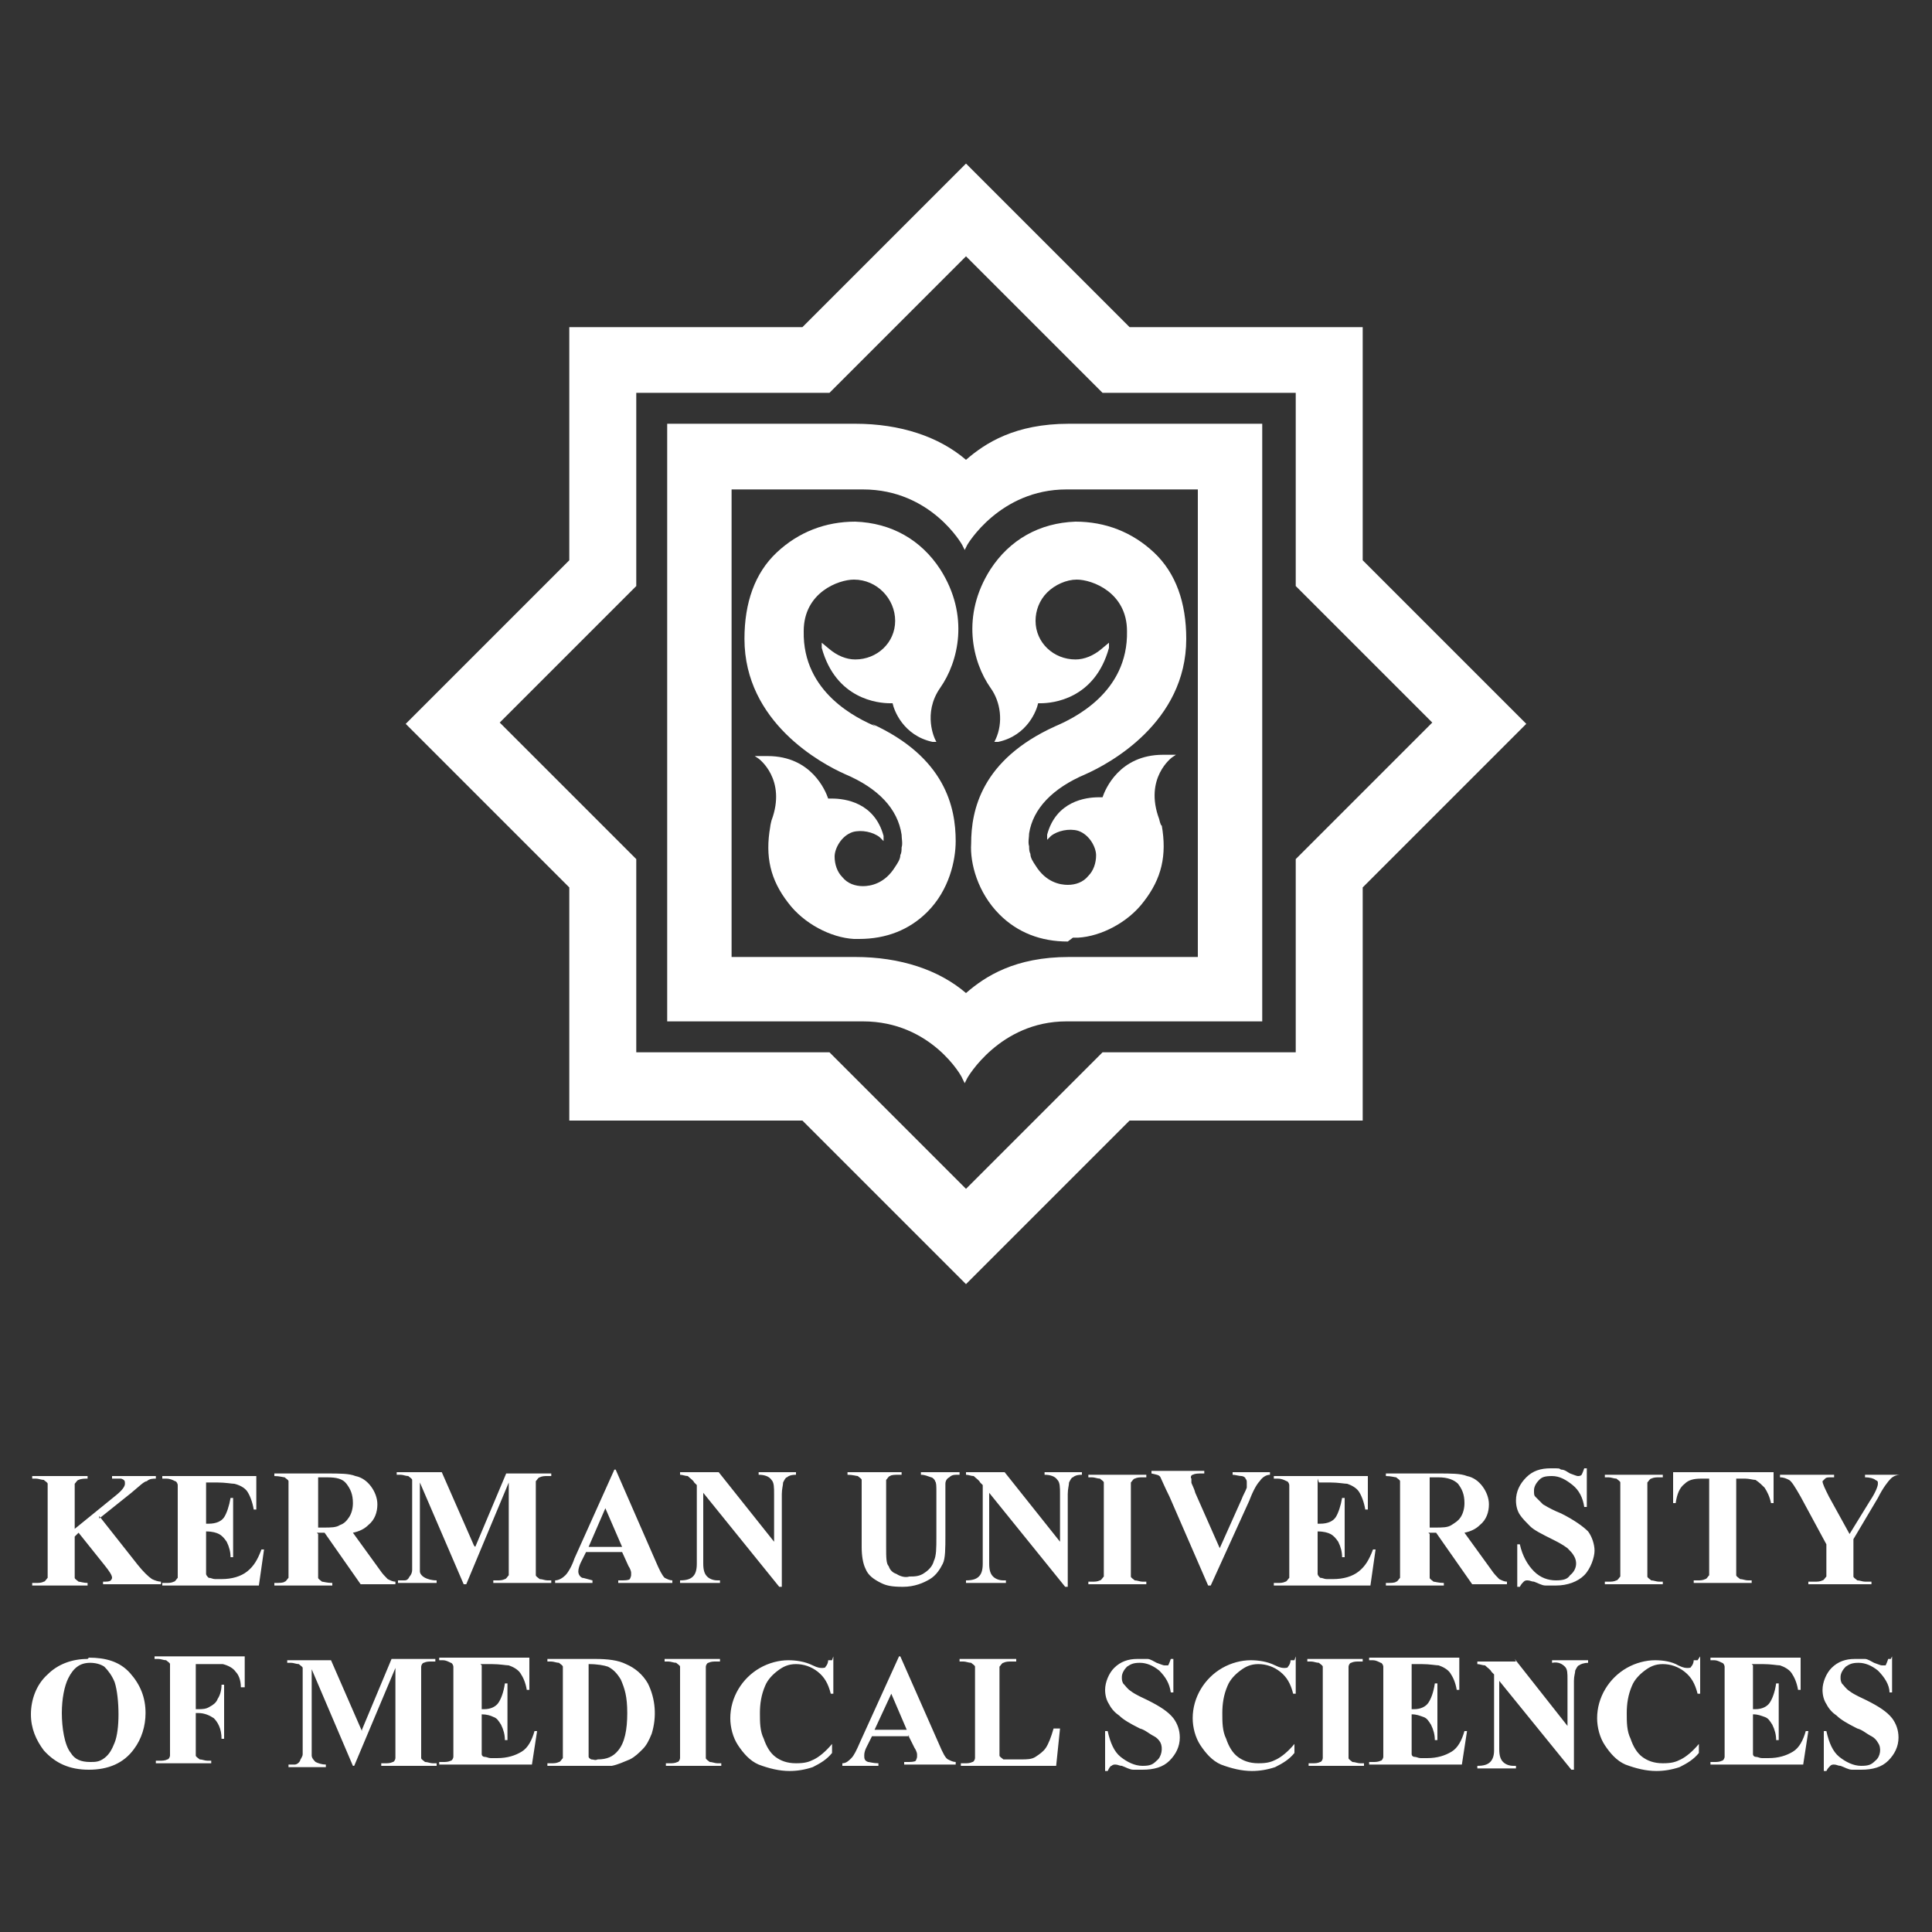 <?xml version="1.0" encoding="UTF-8"?>
<svg xmlns="http://www.w3.org/2000/svg" version="1.1" viewBox="0 0 150 150">
  <rect x="0" y="0" width="150" height="150" fill="#333333" stroke="none"/>
  <defs>
    <style>
      .cls-1 {
        fill: #fff;
        fill-rule: evenodd;
      }
    </style>
  </defs>
  <!-- Generator: Adobe Illustrator 28.6.0, SVG Export Plug-In . SVG Version: 1.2.0 Build 709)  -->
  <g>
    <g id="Layer_1">
      <g id="Layer_1-2">
        <path class="cls-1" d="M68,56.4c-1.4-.6-5.7-2.6-5.6-7.4,0-3,2.7-4,3.9-4h0c1.8,0,3.2,1.5,3.2,3.2,0,1.7-1.4,3-3.1,3h0c-.7,0-1.4-.3-2-.8l-.6-.5v.4c1.1,4,4.4,4.3,5.3,4.3h.2c.1.5.8,2.5,3.1,3h.3c0,0-.1-.2-.1-.2,0,0-1-2,.4-4,1.4-2,2.3-5.6,0-9.2-1.5-2.3-3.8-3.6-6.6-3.7-2.3,0-4.4.8-6.1,2.4-1.7,1.6-2.5,3.9-2.5,6.7,0,6.5,6,9.7,7.8,10.5,2.6,1.1,4.1,2.7,4.4,4.7,0,.3.1.7,0,1,0,.2,0,.4-.1.6,0,.3-.2.6-.4.9-.8,1.3-1.9,1.5-2.5,1.5h0c-.6,0-1.2-.2-1.6-.7-.4-.4-.6-1-.6-1.6,0-.6.5-1.6,1.4-1.9.7-.2,1.6,0,2.1.4l.3.3v-.4c-.7-2.6-3-2.9-4-2.9s-.2,0-.3,0c-.2-.6-1.3-3.3-4.7-3.3s-.5,0-.7,0h-.3s.3.2.3.2c0,0,2.2,1.6,1,4.8,0,0-.1.4-.1.5-.4,2.3,0,4.1,1.4,5.9,1.2,1.6,3.3,2.7,5.1,2.8.1,0,.3,0,.4,0,2.1,0,3.9-.7,5.3-2.1,1.7-1.7,2.2-4,2.2-5.5,0-2.6-.8-6.5-6.5-9.1h0Z"/>
        <path class="cls-1" d="M82.9,73.1c-2.1,0-3.9-.7-5.3-2.1-1.7-1.7-2.3-4-2.2-5.5,0-2.6.8-6.5,6.5-9.1,1.4-.6,5.7-2.6,5.6-7.4,0-3-2.7-4-3.9-4h0c-.8,0-1.7.4-2.3,1-.6.6-.9,1.4-.9,2.2,0,1.7,1.4,3,3.1,3h0c.7,0,1.4-.3,2-.8l.6-.5v.4c-1.1,4-4.4,4.3-5.3,4.3h-.2c-.1.5-.8,2.5-3.1,3h-.3c0,0,.1-.2.1-.2.6-1.3.4-2.9-.4-4-1.4-2-2.3-5.6,0-9.2,1.5-2.3,3.8-3.6,6.6-3.7,2.3,0,4.4.8,6.1,2.4,1.7,1.6,2.5,3.9,2.5,6.7,0,6.5-6,9.7-7.8,10.5-2.6,1.1-4.1,2.7-4.4,4.6,0,.3-.1.7,0,1,0,.2,0,.4.1.6,0,.3.2.6.4.9.8,1.3,1.9,1.5,2.5,1.5h0c.6,0,1.2-.2,1.6-.7.4-.4.6-1,.6-1.6,0-.6-.5-1.6-1.4-1.9-.7-.2-1.6,0-2.1.4l-.3.3v-.4c.7-2.6,3-2.9,4-2.9s.2,0,.3,0c.2-.6,1.3-3.3,4.7-3.3s.5,0,.7,0h.3s-.3.2-.3.2c0,0-2.2,1.6-1,4.8,0,0,.1.5.2.5.4,2.3,0,4.1-1.4,5.9-1.2,1.6-3.3,2.7-5.1,2.8-.1,0-.3,0-.4,0h0Z"/>
        <path class="cls-1" d="M83,32.9c-4.2,0-6.5,1.5-8,2.8-2.1-1.8-5.1-2.8-8.6-2.8h-14.6v46.4h15.2c5.3,0,7.7,4.3,7.7,4.4l.2.4.2-.4s2.5-4.4,7.7-4.4h15.2v-46.4h-15.2ZM93.2,74.3h-10.2c-4.2,0-6.5,1.5-8,2.8-2.1-1.8-5.1-2.8-8.6-2.8h-9.6v-36.3h10.2c5.3,0,7.7,4.3,7.7,4.3l.2.4.2-.4s2.5-4.3,7.7-4.3h10.2v36.3h0Z"/>
        <path class="cls-1" d="M105.8,43.5v-18.1h-18.1l-12.7-12.7-12.7,12.7h-18.1v18.1l-12.7,12.7,12.7,12.7v18.1h18.1l12.7,12.7,12.7-12.7h18.1v-18.1l12.7-12.7-12.7-12.7ZM100.6,66.7v15h-15l-10.6,10.6-10.2-10.2-.4-.4h-15v-15l-10.6-10.6,10.6-10.6v-15h15l10.6-10.6,10.6,10.6h15v15l10.6,10.6-10.6,10.6Z"/>
        <path class="cls-1" d="M105.9,136.9v.2h-4.3v-.2h.3c.2,0,.4,0,.6-.1.1,0,.2-.2.2-.3,0-.1,0-.4,0-.8v-5.5c0-.4,0-.7,0-.8s-.2-.2-.3-.3c-.2,0-.4-.1-.6-.1h-.3v-.2h4.3v.2h-.3c-.2,0-.4,0-.6.1-.1,0-.2.2-.2.3,0,.1,0,.4,0,.8v5.5c0,.4,0,.7,0,.8s.2.2.3.3c.2,0,.4.1.6.1h.3ZM109.6,129.3v3.4h.2c.5,0,.9-.2,1.1-.5.2-.3.4-.8.5-1.5h.2v4.4h-.2c0-.4-.1-.8-.3-1.2-.2-.3-.3-.5-.6-.6s-.5-.2-.9-.2v2.3c0,.5,0,.7,0,.8s.1.2.2.2c.2,0,.3.1.5.1h.5c.8,0,1.4-.2,1.9-.5s.8-.9,1-1.6h.2l-.4,2.6h-7.2v-.2h.3c.2,0,.4,0,.6-.1.1,0,.2-.2.2-.3,0-.1,0-.4,0-.8v-5.5c0-.2,0-.5,0-.7,0-.1-.1-.3-.2-.3-.2-.1-.4-.2-.6-.2h-.3v-.2h7v2.5h-.2c-.1-.6-.3-1-.5-1.3-.2-.3-.6-.5-.9-.6-.2,0-.7-.1-1.3-.1h-.8s0,0,0,0ZM117.6,128.8l4.1,5.2v-3.6c0-.5,0-.8-.2-1-.2-.2-.5-.4-1-.3v-.2h2.8v.2c-.3,0-.6.1-.7.2-.1,0-.2.2-.3.4,0,.2-.1.4-.1.8v6.9h-.2l-5.6-6.9v5.3c0,.5.1.8.3,1s.5.3.8.3h.2v.2h-3v-.2c.5,0,.8-.1,1-.3s.3-.5.3-.9v-5.9l-.2-.2c-.1-.2-.3-.3-.5-.5-.2,0-.4-.1-.6-.1v-.2h3ZM132,128.6v2.9h-.2c-.2-.8-.5-1.3-1-1.7-.5-.4-1.1-.6-1.7-.6s-1,.2-1.4.5c-.4.3-.8.7-1,1.2-.3.7-.4,1.4-.4,2.1,0,.7,0,1.4.3,2,.2.6.5,1.1.9,1.4s.9.5,1.6.5,1-.1,1.4-.3c.4-.2.9-.6,1.4-1.2v.7c-.4.5-.9.8-1.5,1.1-.6.2-1.2.3-1.8.3-.8,0-1.6-.2-2.4-.5-.7-.3-1.2-.9-1.6-1.5-.4-.6-.6-1.4-.6-2.1,0-1.6.9-3.1,2.3-3.9.7-.4,1.5-.6,2.2-.6.6,0,1.3.1,1.8.4.4.2.6.2.7.2s.3,0,.3-.1c.1-.1.2-.3.2-.5h.3ZM136.1,129.3v3.4h.2c.5,0,.9-.2,1.1-.5.2-.3.4-.8.5-1.5h.2v4.4h-.2c0-.4-.1-.8-.3-1.2-.2-.3-.3-.5-.6-.6s-.5-.2-.9-.2v2.3c0,.5,0,.7,0,.8s.1.2.2.2c.2,0,.3.1.5.1h.5c.8,0,1.4-.2,1.9-.5s.8-.9,1-1.6h.2l-.4,2.6h-7.2v-.2h.3c.2,0,.4,0,.6-.1.1,0,.2-.2.2-.3,0-.1,0-.4,0-.8v-5.5c0-.2,0-.5,0-.7,0-.1-.1-.3-.2-.3-.2-.1-.4-.2-.6-.2h-.3v-.2h7v2.5h-.2c-.1-.6-.3-1-.5-1.3-.2-.3-.6-.5-.9-.6-.2,0-.7-.1-1.3-.1h-.9s0,0,0,0ZM146.9,128.6v2.8c0,0-.2,0-.2,0,0-.6-.4-1.2-.9-1.7-.5-.4-1-.6-1.5-.6s-.7.1-1,.3c-.2.2-.4.5-.4.8,0,.2,0,.3.1.5.2.2.3.4.6.6.4.3.9.5,1.3.7,1,.5,1.6.9,2,1.4.3.4.5.9.5,1.5,0,.7-.3,1.3-.8,1.8s-1.2.7-2.1.7-.5,0-.7,0c-.3,0-.6-.2-.9-.3-.2,0-.3-.1-.5-.1-.1,0-.2,0-.3.1-.1.1-.2.2-.3.4h-.2v-3.1h.2c.2.9.5,1.6,1,2s1.1.7,1.7.7.8-.1,1.1-.4c.4-.3.5-1,.2-1.4-.1-.2-.3-.4-.5-.5-.4-.2-.7-.5-1.1-.6-.8-.4-1.3-.7-1.6-1-.3-.2-.6-.5-.8-.9-.2-.3-.3-.7-.3-1.1,0-.6.3-1.3.7-1.7.5-.5,1.1-.7,1.8-.7s.5,0,.8,0c.2,0,.5.2.7.3.3.1.5.2.6.2,0,0,.2,0,.3,0,0,0,.1-.2.2-.5h.2ZM6.9,128.7c1.3,0,2.4.3,3.2,1.2s1.2,1.9,1.2,3.1c0,1-.3,2-.9,2.8-.8,1.1-2,1.6-3.5,1.6s-2.6-.5-3.5-1.5c-.6-.8-1-1.7-1-2.8s.4-2.3,1.3-3.1c.8-.8,1.9-1.2,3.1-1.2h0ZM7,129.1c-.8,0-1.3.4-1.7,1.2-.3.6-.5,1.6-.5,2.7s.2,2.5.7,3.1c.3.5.8.7,1.5.7.4,0,.7,0,1.1-.3.4-.3.6-.7.8-1.2s.3-1.3.3-2.2-.1-1.9-.3-2.5c-.2-.5-.5-.9-.8-1.2-.3-.2-.7-.3-1.1-.3h0ZM15.2,129.3v3.4h.2c.3,0,.6,0,.9-.2.2-.1.5-.3.6-.6.2-.3.3-.7.3-1.1h.2v4.2h-.2c0-.8-.3-1.3-.6-1.6-.3-.2-.7-.4-1.2-.4h-.2v2.5c0,.4,0,.7,0,.8,0,.1.2.2.3.3.2,0,.4.1.6.1h.3v.2h-4.3v-.2h.3c.2,0,.4,0,.6-.1.1,0,.2-.2.2-.3,0-.1,0-.4,0-.8v-5.5c0-.4,0-.7,0-.8,0-.1-.2-.2-.3-.3-.2,0-.4-.1-.6-.1h-.3v-.2h7v2.4h-.3c0-.6-.2-1-.4-1.2-.2-.3-.6-.5-1-.6-.2,0-.7,0-1.4,0h-.7ZM28.1,134.3l2.3-5.5h3.4v.2h-.3c-.2,0-.4,0-.6.1-.1,0-.2.2-.2.3,0,.1,0,.4,0,.8v5.5c0,.4,0,.7,0,.8,0,.1.2.2.3.3.2,0,.4.1.6.1h.3v.2h-4.3v-.2h.3c.2,0,.4,0,.6-.1.1,0,.2-.2.2-.3,0-.1,0-.4,0-.8v-6.2l-3.2,7.6h-.1l-3.2-7.5v5.9c0,.3,0,.5,0,.8,0,.2.2.4.3.5.2.1.5.2.8.2v.2h-2.9v-.2h0c.2,0,.3,0,.5,0,.1,0,.3-.1.4-.3,0-.1.2-.3.2-.5,0,0,0-.3,0-.6v-5.3c0-.4,0-.7,0-.8,0-.1-.2-.2-.3-.3-.2,0-.4-.1-.6-.1h-.3v-.2h3.4l2.4,5.5h0ZM37.4,129.3v3.4h.2c.5,0,.9-.2,1.1-.5.2-.3.4-.8.5-1.5h.2v4.4h-.2c0-.4-.1-.8-.3-1.2-.2-.3-.3-.5-.6-.6-.2-.1-.5-.2-.9-.2v2.3c0,.5,0,.7,0,.8s.1.2.2.2c.2,0,.3.1.5.1h.5c.8,0,1.4-.2,1.9-.5s.8-.9,1-1.6h.2l-.4,2.6h-7.2v-.2h.3c.2,0,.4,0,.6-.1.1,0,.2-.2.2-.3,0-.1,0-.4,0-.8v-5.5c0-.2,0-.5,0-.7,0-.1-.1-.3-.2-.3-.2-.1-.4-.2-.6-.2h-.3v-.2h7v2.5h-.2c-.1-.6-.3-1-.5-1.3-.2-.3-.6-.5-.9-.6-.2,0-.7-.1-1.3-.1h-.9ZM42.5,137.1v-.2h.3c.2,0,.4,0,.6-.1.1,0,.2-.2.3-.3,0,0,0-.3,0-.8v-5.5c0-.4,0-.7,0-.8,0-.1-.2-.2-.3-.3-.2,0-.4-.1-.6-.1h-.3v-.2h3.7c1,0,1.8.1,2.4.4.7.3,1.3.8,1.7,1.5.6,1.2.7,2.6.3,3.9-.2.5-.4.9-.7,1.2-.3.3-.6.6-1,.8-.5.2-.9.4-1.4.5-.4,0-.8,0-1.2,0h-3.7ZM45.7,129.3v6.5c0,.3,0,.6,0,.6,0,0,0,.1.2.2.2,0,.3.1.5,0,.7,0,1.2-.2,1.6-.7.5-.6.7-1.6.7-2.9s-.2-1.9-.5-2.6c-.3-.5-.6-.8-1-1-.3-.1-.8-.2-1.5-.2h0ZM56,136.9v.2h-4.3v-.2h.3c.2,0,.4,0,.6-.1.1,0,.2-.2.2-.3,0-.1,0-.4,0-.8v-5.5c0-.4,0-.7,0-.8,0-.1-.2-.2-.3-.3-.2,0-.4-.1-.6-.1h-.3v-.2h4.3v.2h-.3c-.2,0-.4,0-.6.1-.1,0-.2.2-.2.3,0,.1,0,.4,0,.8v5.5c0,.4,0,.7,0,.8s.2.2.3.3c.2,0,.4.1.6.1h.3ZM64.7,128.6v2.9h-.2c-.2-.8-.5-1.3-1-1.7-.5-.4-1.1-.6-1.7-.6s-1,.2-1.4.5c-.4.3-.8.7-1,1.2-.3.7-.4,1.4-.4,2.1,0,.7,0,1.4.3,2,.2.6.5,1.1.9,1.4s.9.5,1.6.5,1-.1,1.4-.3c.4-.2.9-.6,1.4-1.2v.7c-.4.5-.9.8-1.5,1.1-.6.2-1.2.3-1.8.3-.8,0-1.6-.2-2.4-.5-.7-.3-1.2-.9-1.6-1.5-.4-.6-.6-1.4-.6-2.1,0-1.6.9-3.1,2.3-3.9.7-.4,1.5-.6,2.2-.6.6,0,1.3.1,1.9.4.4.2.6.2.7.2s.3,0,.3-.1c.1-.1.2-.3.2-.5h.3ZM70.6,134.8h-2.9l-.4.8c-.1.2-.2.4-.2.7,0,.2,0,.4.3.5.1,0,.4.1.8.1v.2h-2.8v-.2c.3,0,.5-.2.7-.4s.4-.6.7-1.3l3-6.6h.1l3,6.8c.3.7.5,1.1.7,1.2.2.1.4.2.6.2v.2h-4v-.2h.2c.3,0,.6,0,.7-.1,0,0,.1-.2.1-.3,0,0,0-.2,0-.2,0,0,0-.2-.2-.5l-.5-1h0ZM70.4,134.3l-1.2-2.8-1.3,2.8h2.5ZM82.3,134.2l-.3,2.9h-7.4v-.2h.3c.2,0,.4,0,.6-.1.1,0,.2-.2.2-.3,0-.1,0-.4,0-.8v-5.5c0-.4,0-.7,0-.8s-.2-.2-.3-.3c-.2,0-.4-.1-.6-.1h-.3v-.2h4.4v.2h-.4c-.2,0-.4,0-.6.1-.1,0-.2.2-.3.3,0,.1,0,.4,0,.8v5.3c0,.4,0,.7,0,.8s.2.2.3.3c.1,0,.3,0,.7,0h.7c.4,0,.8,0,1.1-.2.3-.2.6-.4.8-.7.2-.3.4-.8.6-1.5h.3ZM91.1,128.6v2.8c0,0-.2,0-.2,0-.1-.7-.4-1.2-.9-1.7-.5-.4-1-.6-1.5-.6s-.7.1-1,.3c-.2.2-.4.5-.4.8,0,.2,0,.3.1.5.2.2.3.4.6.6.4.3.9.5,1.3.7,1,.5,1.6.9,2,1.4.3.4.5.9.5,1.5,0,.7-.3,1.3-.8,1.8-.5.5-1.2.7-2.1.7s-.5,0-.7,0c-.3,0-.6-.2-.9-.3-.2,0-.3-.1-.5-.1-.1,0-.2,0-.3.1-.1,0-.2.2-.3.4h-.2v-3.1h.2c.2.9.5,1.6,1,2s1.1.7,1.7.7.8-.1,1.1-.4c.4-.3.5-1,.3-1.4-.1-.2-.3-.4-.5-.5-.4-.2-.7-.5-1.1-.6-.8-.4-1.3-.7-1.6-1-.3-.2-.6-.5-.8-.9-.2-.3-.3-.7-.3-1.1,0-.6.3-1.3.7-1.7.5-.5,1.1-.7,1.8-.7s.5,0,.8,0c.2,0,.5.2.7.3.3.1.5.2.6.2,0,0,.2,0,.3,0,0,0,.1-.2.2-.5h.2ZM100.6,128.6v2.9h-.2c-.2-.8-.5-1.3-1-1.7-.5-.4-1.1-.6-1.7-.6s-1,.2-1.4.5c-.4.3-.8.7-1,1.2-.3.7-.4,1.4-.4,2.1,0,.7,0,1.4.3,2,.2.6.5,1.1.9,1.4s.9.5,1.6.5,1-.1,1.4-.3c.4-.2.9-.6,1.4-1.2v.7c-.4.5-.9.8-1.5,1.1-.6.2-1.2.3-1.8.3-.8,0-1.6-.2-2.4-.5-.7-.3-1.2-.9-1.6-1.5-.4-.6-.6-1.4-.6-2.1,0-1.6.9-3.1,2.3-3.9.7-.4,1.5-.6,2.2-.6.6,0,1.3.1,1.9.4.4.2.6.2.7.2s.3,0,.3-.1c.1-.1.2-.3.2-.5h.3Z"/>
        <path class="cls-1" d="M7.7,117.7l3,3.8c.4.5.8.9,1.1,1.1.2.1.5.2.7.2v.2h-4.5v-.2c.3,0,.5,0,.6-.1,0,0,.1-.1.1-.2,0-.2-.2-.5-.6-1l-2-2.5-.3.3v2.4c0,.5,0,.7,0,.8,0,.1.2.2.3.3.1,0,.4.1.7.1v.2H2.5v-.2h.3c.2,0,.4,0,.6-.1.1,0,.2-.2.3-.3,0-.1,0-.4,0-.8v-5.7c0-.5,0-.7,0-.8,0-.1-.2-.2-.3-.3-.2,0-.4-.1-.6-.1h-.3v-.2h4.3v.2c-.2,0-.5,0-.7.1-.1,0-.2.2-.3.3,0,.1,0,.4,0,.8v2.7l3.2-2.6c.5-.4.7-.7.7-.9s0-.3-.3-.4c0,0-.3,0-.7,0v-.2h3.4v.2c-.2,0-.5,0-.7.2-.2,0-.6.4-1.2.9l-2.5,2h0ZM16,114.8v3.5h.2c.6,0,1-.2,1.2-.5.2-.3.4-.9.5-1.5h.2v4.6h-.2c0-.4-.1-.8-.3-1.2-.2-.3-.4-.5-.6-.6s-.5-.2-1-.2v2.4c0,.5,0,.8,0,.9,0,.1.1.2.2.3.2,0,.3.1.5.1h.5c.8,0,1.5-.2,2-.6s.8-.9,1.1-1.7h.2l-.4,2.8h-7.5v-.2h.3c.2,0,.4,0,.6-.1.1,0,.2-.2.3-.3,0-.1,0-.4,0-.8v-5.7c0-.2,0-.5,0-.7,0-.1-.1-.3-.2-.3-.2-.1-.4-.2-.7-.2h-.3v-.2h7.3v2.6h-.2c-.1-.6-.3-1.1-.5-1.4-.2-.3-.6-.5-1-.6-.2,0-.7-.1-1.3-.1h-.9ZM24.7,119.1v2.5c0,.5,0,.8,0,.9,0,.1.2.2.3.3.1,0,.4.1.8.1v.2h-4.5v-.2c.4,0,.7,0,.8-.1.1,0,.2-.2.3-.3,0-.1,0-.4,0-.9v-5.7c0-.5,0-.8,0-.9,0-.1-.2-.2-.3-.3-.1,0-.4-.1-.8-.1v-.2h4c1.1,0,1.8,0,2.3.2.5.1.9.4,1.2.8.3.4.5.9.5,1.4,0,.6-.2,1.2-.7,1.6-.3.3-.7.5-1.2.6l2.1,2.9c.2.3.4.5.6.7.2.1.4.2.6.2v.2h-2.7l-2.8-4h-.6ZM24.7,114.8v3.8h.4c.6,0,1,0,1.3-.2.3-.1.5-.3.7-.6.2-.3.3-.7.3-1.1,0-.7-.2-1.1-.5-1.5s-.8-.5-1.5-.5h-.7ZM36.9,120.1l2.4-5.7h3.5v.2h-.3c-.2,0-.4,0-.6.1-.1,0-.2.2-.3.3,0,.1,0,.4,0,.8v5.7c0,.5,0,.7,0,.8,0,.1.2.2.3.3.2,0,.4.1.6.1h.3v.2h-4.5v-.2h.3c.2,0,.4,0,.6-.1.1,0,.2-.2.3-.3,0-.1,0-.4,0-.8v-6.4l-3.3,7.9h-.2l-3.4-7.9v6.1c0,.3,0,.5,0,.8,0,.2.2.4.4.5.2.1.5.2.9.2v.2h-3v-.2h0c.2,0,.4,0,.5,0,.2,0,.3-.1.4-.3.1-.1.2-.3.2-.5,0,0,0-.3,0-.7v-5.5c0-.5,0-.7,0-.8,0-.1-.2-.2-.3-.3-.2,0-.4-.1-.6-.1h-.3v-.2h3.5l2.5,5.7h0ZM48.5,120.5h-3l-.4.8c-.1.2-.2.5-.2.7,0,.2.1.4.3.5.1,0,.4.1.8.2v.2h-2.9v-.2c.3,0,.6-.2.8-.4.2-.2.5-.7.7-1.3l3.1-6.9h.1l3.1,7.1c.3.7.5,1.1.7,1.3.2.1.4.2.6.2v.2h-4.2v-.2h.2c.3,0,.6,0,.7-.1,0,0,.1-.2.1-.3s0-.2,0-.2c0,0,0-.2-.2-.5l-.5-1.1ZM48.3,120.1l-1.3-3-1.3,3h2.6ZM55.8,114.3l4.3,5.4v-3.7c0-.5,0-.9-.2-1.1-.2-.3-.6-.4-1-.4v-.2h2.9v.2c-.4,0-.6.1-.7.2-.1,0-.2.2-.3.4,0,.2-.1.5-.1.9v7.2h-.2l-5.9-7.3v5.5c0,.5.1.8.3,1s.5.3.8.3h.2v.2h-3.1v-.2c.5,0,.8-.1,1-.3s.3-.5.3-1v-6.1l-.2-.2c-.1-.2-.3-.3-.5-.5-.2,0-.4-.1-.6-.1v-.2h3.1ZM65.5,114.3h4.5v.2h-.2c-.3,0-.6,0-.7.1-.1,0-.2.2-.3.3,0,.1,0,.4,0,.9v4.3c0,.8,0,1.3.2,1.5.1.3.3.5.6.6.3.2.7.3,1,.2.4,0,.8,0,1.2-.3.3-.2.6-.5.7-.9.2-.4.2-1,.2-1.9v-3.5c0-.4,0-.7-.1-.8,0-.1-.2-.3-.3-.3-.3-.1-.5-.2-.8-.2v-.2h3v.2h-.2c-.2,0-.4,0-.6.2-.2.1-.3.3-.3.5,0,.1,0,.4,0,.7v3.3c0,1,0,1.8-.2,2.2s-.5.9-1,1.2-1.2.6-2.1.6-1.3-.1-1.7-.3c-.6-.3-1-.6-1.2-1.1-.2-.4-.3-1-.3-1.7v-4.3c0-.5,0-.8,0-.9,0-.1-.2-.2-.3-.3-.1,0-.4-.1-.8-.1v-.2h0ZM78,114.3l4.3,5.4v-3.7c0-.5,0-.9-.2-1.1-.2-.3-.6-.4-1-.4v-.2h2.9v.2c-.4,0-.6.1-.7.2-.1,0-.2.2-.3.4,0,.2-.1.5-.1.9v7.2h-.2l-5.9-7.3v5.5c0,.5.1.8.3,1s.5.3.8.3h.2v.2h-3.1v-.2c.5,0,.8-.1,1-.3s.3-.5.3-1v-6.1l-.2-.2c-.1-.2-.3-.3-.5-.5-.2,0-.4-.1-.6-.1v-.2h3.1ZM89,122.8v.2h-4.5v-.2h.3c.2,0,.4,0,.6-.1.1,0,.2-.2.3-.3,0-.1,0-.4,0-.8v-5.7c0-.5,0-.7,0-.8,0-.1-.2-.2-.3-.3-.2,0-.4-.1-.6-.1h-.3v-.2h4.5v.2h-.3c-.2,0-.4,0-.6.1-.1,0-.2.2-.3.3,0,.1,0,.4,0,.8v5.7c0,.5,0,.7,0,.8,0,.1.2.2.3.3.2,0,.4.1.6.1h.3ZM98.6,114.3v.2c-.3,0-.6.2-.8.5-.2.2-.5.7-.8,1.5l-3,6.6h-.2l-3-6.9c-.4-.8-.6-1.3-.7-1.5s-.3-.2-.7-.3v-.2h4.1v.2h-.1c-.4,0-.6,0-.8.1-.1,0-.2.2-.1.3,0,0,0,.2,0,.3,0,.1.2.4.3.8l1.9,4.3,1.7-3.8c.1-.3.3-.6.4-.9,0-.1,0-.3,0-.4s0-.2-.1-.3c0-.1-.2-.2-.3-.2-.2,0-.5-.1-.7-.1v-.2h2.8ZM102.3,114.8v3.5h.2c.6,0,1-.2,1.2-.5s.4-.9.5-1.5h.2v4.6h-.2c0-.4-.1-.8-.3-1.2-.2-.3-.4-.5-.6-.6s-.5-.2-1-.2v2.4c0,.5,0,.8,0,.9,0,.1.1.2.2.3.2,0,.3.1.5.1h.5c.8,0,1.5-.2,2-.6s.8-.9,1.1-1.7h.2l-.4,2.8h-7.5v-.2h.3c.2,0,.4,0,.6-.1.1,0,.2-.2.3-.3,0-.1,0-.4,0-.8v-5.7c0-.2,0-.5,0-.7,0-.1-.1-.3-.2-.3-.2-.1-.4-.2-.7-.2h-.3v-.2h7.3v2.6h-.2c-.1-.6-.3-1.1-.5-1.4-.2-.3-.6-.5-.9-.6-.2,0-.7-.1-1.3-.1h-.9ZM111,119.1v2.5c0,.5,0,.8,0,.9,0,.1.2.2.3.3.1,0,.4.1.8.1v.2h-4.5v-.2c.4,0,.7,0,.8-.1.1,0,.2-.2.3-.3,0-.1,0-.4,0-.9v-5.7c0-.5,0-.8,0-.9,0-.1-.2-.2-.3-.3-.1,0-.4-.1-.8-.1v-.2h4c1.1,0,1.8,0,2.3.2.5.1.9.4,1.2.8.3.4.5.9.5,1.4,0,.6-.2,1.2-.7,1.6-.3.3-.7.5-1.2.6l2.1,2.9c.2.3.4.5.6.7.2.1.4.2.6.2v.2h-2.7l-2.8-4h-.6ZM111,114.8v3.8h.4c.6,0,1,0,1.3-.2s.5-.3.7-.6c.2-.3.3-.7.3-1.1,0-.7-.2-1.1-.5-1.5-.3-.3-.8-.5-1.5-.5h-.7ZM123.2,114.1v2.9c0,0-.2,0-.2,0-.1-.7-.4-1.3-.9-1.7s-1-.7-1.6-.7-.8.1-1,.3c-.2.2-.4.5-.4.8s0,.4.1.5c.2.2.4.4.6.6.5.3.9.5,1.4.7,1,.5,1.7,1,2.1,1.4.3.4.5,1,.5,1.5s-.3,1.4-.8,1.9-1.3.8-2.2.8-.5,0-.8,0c-.3,0-.6-.2-.9-.3-.2,0-.3-.1-.5-.1-.1,0-.2,0-.3.1-.1.1-.2.2-.3.4h-.2v-3.3h.2c.2.9.6,1.6,1.1,2.1s1.1.7,1.7.7.9-.1,1.1-.4c.5-.4.6-1,.3-1.5-.1-.2-.3-.4-.5-.6-.4-.3-.8-.5-1.2-.7-.8-.4-1.4-.7-1.7-1-.3-.3-.6-.6-.8-.9-.2-.3-.3-.7-.3-1.1,0-.7.3-1.3.8-1.8.5-.5,1.1-.7,1.9-.7s.6,0,.8.1c.3,0,.5.2.7.3.3.1.5.2.6.2.1,0,.2,0,.3-.1,0,0,.1-.2.2-.5h.2ZM129.1,122.8v.2h-4.5v-.2h.3c.2,0,.4,0,.6-.1.1,0,.2-.2.3-.3,0-.1,0-.4,0-.8v-5.7c0-.5,0-.7,0-.8,0-.1-.2-.2-.3-.3-.2,0-.4-.1-.6-.1h-.3v-.2h4.5v.2h-.3c-.2,0-.4,0-.6.1-.1,0-.2.2-.3.3,0,.1,0,.4,0,.8v5.7c0,.5,0,.7,0,.8,0,.1.2.2.3.3.2,0,.4.1.6.1h.3ZM137.7,114.3v2.4h-.2c-.1-.5-.3-.9-.5-1.2-.2-.2-.4-.4-.7-.6-.2,0-.5-.1-.8-.1h-.7v6.7c0,.5,0,.7,0,.8,0,.1.2.2.3.3.2,0,.4.1.6.1h.3v.2h-4.5v-.2h.3c.2,0,.4,0,.6-.1.1,0,.2-.2.3-.3,0-.1,0-.4,0-.8v-6.7h-.6c-.6,0-1,.1-1.3.4-.4.3-.6.8-.7,1.5h-.2v-2.4h7.8ZM147.5,114.3v.2c-.2,0-.5.1-.7.3-.2.2-.6.7-1,1.5l-1.9,3.2v2.1c0,.5,0,.7,0,.8s.2.2.3.3c.2,0,.4.1.6.1h.5v.2h-4.9v-.2h.5c.2,0,.4,0,.6-.1.1,0,.2-.2.3-.3,0-.1,0-.4,0-.8v-1.7l-2-3.7c-.4-.7-.7-1.2-.9-1.3-.2-.1-.4-.2-.7-.2v-.2h4.2v.2h-.2c-.3,0-.4,0-.5.1,0,0-.1.1-.2.2,0,.2.2.6.5,1.2l1.6,2.9,1.6-2.6c.4-.6.6-1.1.6-1.3s0-.2-.2-.3c-.1-.1-.4-.2-.8-.2v-.2h2.7Z"/>
      </g>
    </g>
  </g>
</svg>